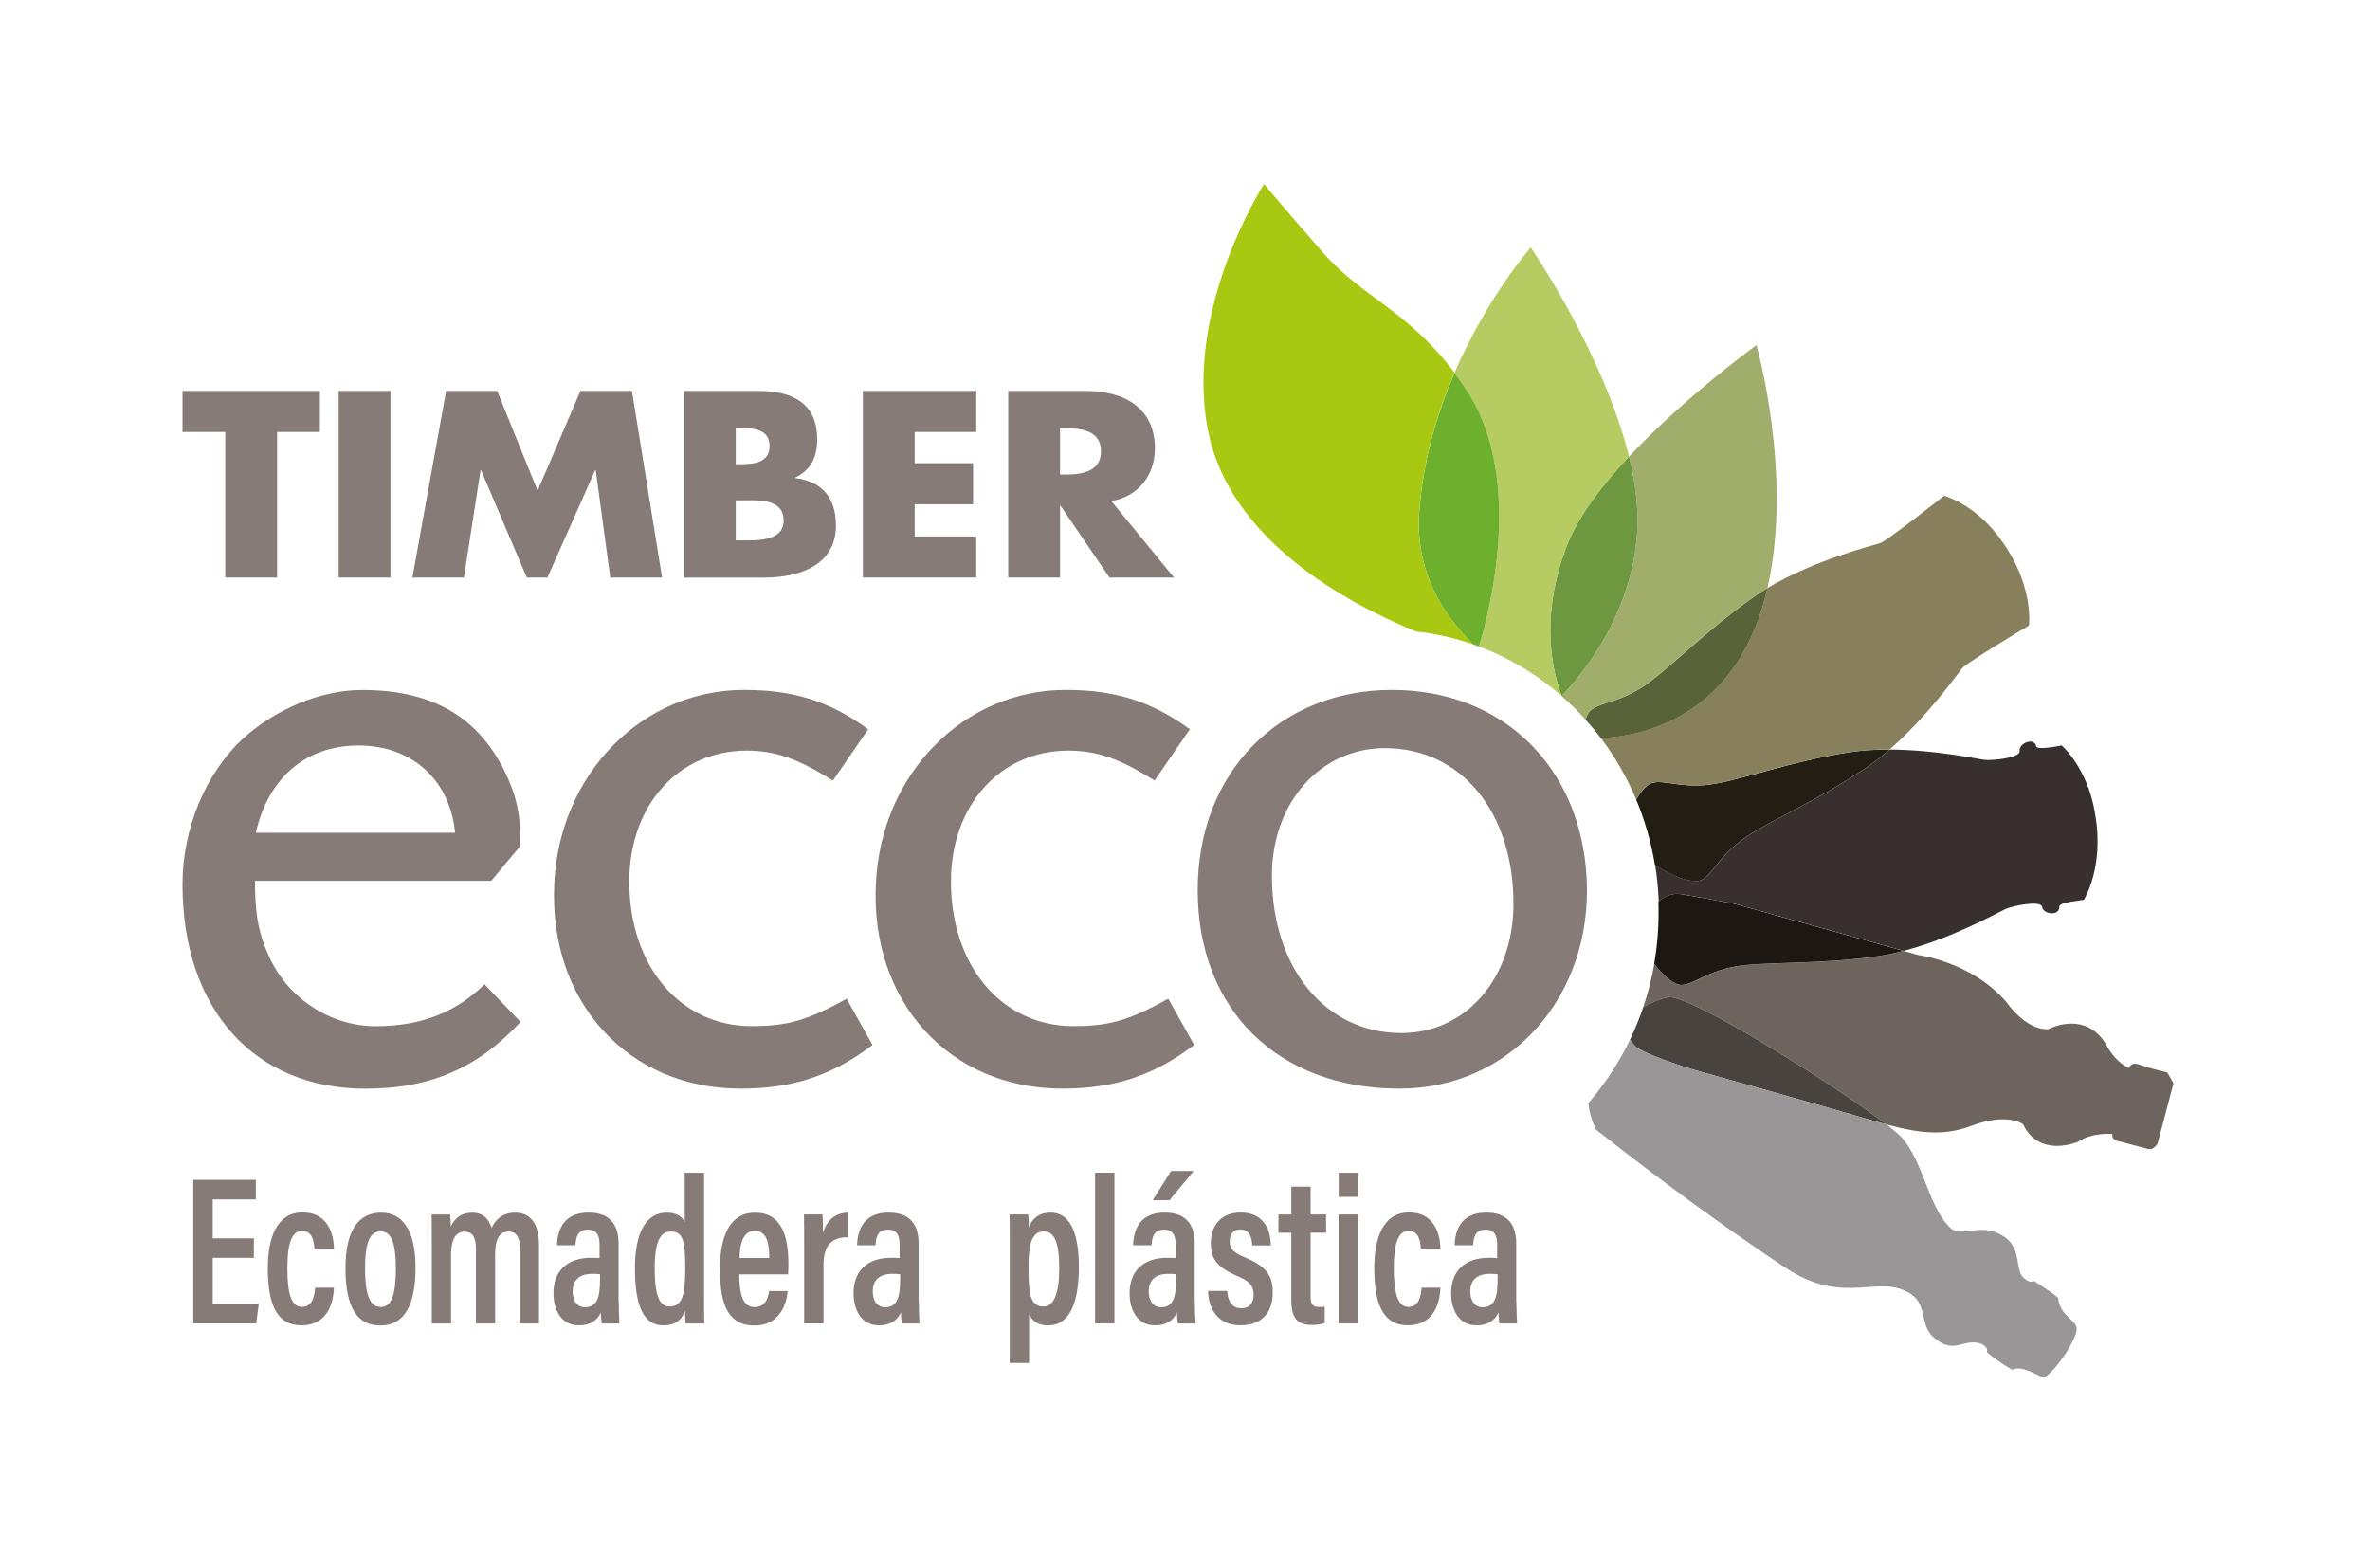 <?xml version="1.0" encoding="UTF-8"?> <svg xmlns="http://www.w3.org/2000/svg" id="Capa_1" viewBox="0 0 360 238.11"><defs><style> .cls-1 { fill: #b6cc62; } .cls-2 { fill: #88805c; } .cls-3 { fill: #a9c811; } .cls-4 { fill: #494340; } .cls-5 { fill: #867b77; } .cls-6 { fill: #596339; } .cls-7 { fill: #6cb02e; } .cls-8 { fill: #1c1712; } .cls-9 { fill: #9a9697; } .cls-10 { fill: #221e13; } .cls-11 { fill: #6d9840; } .cls-12 { fill: #a0ad6b; } .cls-13 { fill: #6e645e; } .cls-14 { fill: #38302f; } </style></defs><g><path class="cls-13" d="M330.15,164.56l-2.41,9.13s-.6,1.08-1.45.84l-4.13-1.1s-1.52-.11-1.28-1.18c0,0-2.99-.32-5.24,1.19,0,0-5.86,2.54-8.33-2.66,0,0-2.28-1.86-7.86.23-3.82,1.43-7.31,1.31-12.92-.21-7.87-6.02-30.22-20.06-33.23-19.32-1.25.3-2.49.81-3.68,1.47.71-2.11,1.28-4.31,1.67-6.57,1.63,2.15,3.23,3.23,4.07,3.24,1.79.01,3.85-2,8.17-2.79,4.3-.79,13.09-.27,21.88-1.6,1.24-.19,2.5-.46,3.75-.78l2.27.63s8.05,1,13.35,7.14c0,0,2.88,4.28,6.35,4.12,0,0,5.52-3,8.75,2.25,0,0,1.2,2.62,3.51,3.63,0,0,.27-1.02,1.66-.48,1.4.54,4.16,1.16,4.16,1.16l.95,1.67Z"></path><path class="cls-8" d="M289.14,144.44c-1.24.32-2.5.59-3.75.78-8.79,1.33-17.57.81-21.88,1.6-4.31.79-6.38,2.8-8.17,2.79-.83,0-2.44-1.09-4.07-3.24.29-1.67.49-3.37.59-5.1.08-1.44.1-2.88.05-4.3.99-.87,2.13-1.36,3.43-1.15,3.65.6,8.08,1.46,8.08,1.46l25.7,7.15Z"></path><path class="cls-14" d="M287.02,113.86c7,.02,13.55,1.47,14.42,1.56,1.12.12,5.5-.26,5.34-1.37-.16-1.1,2.18-2.17,2.53-.66.16.61,3.85-.16,3.85-.16,0,0,3.99,3.41,5.09,10.44,1.43,8.1-1.72,13.02-1.72,13.02,0,0-3.76.36-3.72.99.08,1.54-2.45,1.22-2.61.1-.16-1.1-4.44-.18-5.49.27-.9.37-7.99,4.41-15.54,6.38l-25.7-7.15s-4.43-.86-8.08-1.46c-1.3-.21-2.45.27-3.43,1.15-.07-1.91-.26-3.79-.56-5.64,3.27,2.24,6.09,2.81,7.05,2.35,1.63-.79,2.65-3.52,6.2-6.13,3.56-2.61,11.7-6.02,19.08-11.11,1.14-.79,2.25-1.66,3.32-2.59Z"></path><path class="cls-4" d="M247.6,157.91c.77-1.6,1.44-3.25,2.02-4.96,1.19-.67,2.43-1.17,3.68-1.47,3.01-.73,25.36,13.3,33.23,19.32l-1.63-.46c-10.15-2.98-27.99-7.95-27.99-7.95,0,0-7.36-2.27-8.58-3.52-.28-.29-.52-.62-.74-.96Z"></path><path class="cls-9" d="M310.61,209.19c-.64.21-3.36-2.01-4.94-1.11-1.21-.7-2.67-1.65-3.86-2.66.2-.73-.45-1.09-.87-1.29-2.56-.94-4.03,1.56-6.76-.63-2.78-1.78-1.23-5.14-3.88-6.91-4.99-3.34-10.02,2.08-19.3-4.15-9.99-6.69-18.77-13.15-28.58-20.86-.64-1.34-1.01-2.69-1.16-4.02,2.51-2.88,4.65-6.13,6.35-9.65.21.35.46.67.74.96,1.21,1.25,8.58,3.52,8.58,3.52,0,0,17.84,4.96,27.99,7.95l1.63.46c.63.48,1.17.92,1.6,1.29,3.93,3.39,4.52,10.97,8.07,14.39,1.7,1.63,4.69-.82,7.82,1.15,3.16,1.66,1.95,5.13,3.31,6.44,1.02.99,1.57.49,1.57.49,0,0,3.66,2.3,3.71,2.66.35,2.87,2.97,3.25,2.81,4.83-.16,1.45-2.68,5.64-4.82,7.13Z"></path><path class="cls-10" d="M287.02,113.86c-1.07.93-2.18,1.81-3.32,2.59-7.37,5.08-15.52,8.49-19.08,11.11-3.56,2.62-4.57,5.34-6.2,6.13-.96.46-3.77-.11-7.05-2.35-.57-3.45-1.53-6.76-2.84-9.89.86-1.48,1.79-2.32,2.42-2.51,1.72-.55,4.26.77,8.61.26,4.35-.52,12.61-3.61,21.4-4.94,1.97-.3,4.03-.41,6.06-.4Z"></path><path class="cls-2" d="M268.48,89.32c7.18-4.32,16.21-6.49,17.18-6.85,1.06-.39,9.65-7.16,9.65-7.16,0,0,5.04,1.32,8.98,7.18,4.68,6.68,3.91,12.52,3.91,12.52,0,0-9.35,5.59-10.1,6.45-.64.72-5.22,7.31-11.08,12.39-2.02,0-4.09.1-6.06.4-8.8,1.33-17.06,4.42-21.4,4.94-4.35.51-6.89-.81-8.61-.26-.63.2-1.56,1.04-2.42,2.51-1.4-3.35-3.2-6.47-5.35-9.32,6.37-.33,20.24-3.2,24.98-21.5l.32-1.32Z"></path><path class="cls-6" d="M268.48,89.32l-.32,1.32c-4.74,18.3-18.62,21.17-24.98,21.5-.74-.99-1.53-1.94-2.35-2.85.21-.64.48-1.09.74-1.34,1.32-1.25,4.17-1.18,7.88-3.57,3.71-2.39,9.87-8.83,17.25-13.91.58-.4,1.17-.78,1.79-1.15Z"></path><path class="cls-12" d="M266.8,52.4s5.61,19.66,1.68,36.92c-.61.37-1.21.75-1.79,1.15-7.38,5.08-13.54,11.51-17.25,13.91-3.71,2.39-6.55,2.31-7.88,3.57-.26.25-.53.7-.74,1.34-1.13-1.26-2.34-2.45-3.61-3.56,2.53-2.61,11.94-13.29,11.51-27.7-.08-2.8-.55-5.73-1.27-8.67,8.58-9.16,19.36-16.95,19.36-16.95Z"></path><path class="cls-11" d="M247.45,69.35c.72,2.95,1.19,5.88,1.27,8.67.43,14.41-8.98,25.09-11.51,27.7-1.88-5.02-3-13.19.88-23.05,1.69-4.3,5.27-8.97,9.35-13.32Z"></path><path class="cls-1" d="M232.52,37.59s11.09,16.14,14.93,31.76c-4.08,4.36-7.66,9.03-9.35,13.32-3.88,9.86-2.76,18.03-.88,23.05-3.69-3.22-7.93-5.79-12.58-7.52,1.42-4.6,6.95-24.98-1.59-38.49-.7-1.11-1.41-2.13-2.12-3.08,5-11.56,11.58-19.04,11.58-19.04Z"></path><path class="cls-7" d="M220.94,56.63c.71.95,1.41,1.97,2.12,3.08,8.54,13.51,3,33.89,1.59,38.49l-.84-.3c-4.74-4.62-8.83-11.22-8.23-20,.54-7.89,2.73-15.15,5.37-21.26Z"></path><path class="cls-3" d="M215.09,95.93c-10.96-4.5-28.16-14-31.53-30.22-3.89-18.71,8.45-37.75,8.45-37.75,0,0,2.89,3.49,9.07,10.54,5.76,6.56,12.92,8.81,19.86,18.12-2.64,6.11-4.83,13.37-5.37,21.26-.6,8.79,3.5,15.39,8.23,20-2.78-.96-5.69-1.63-8.71-1.96Z"></path><g><polygon class="cls-5" points="42.09 87.73 34.22 87.73 34.22 65.62 27.72 65.62 27.72 59.38 48.59 59.38 48.59 65.62 42.09 65.62 42.09 87.73"></polygon><rect class="cls-5" x="51.44" y="59.38" width="7.87" height="28.35"></rect><polygon class="cls-5" points="67.77 59.38 75.52 59.38 81.66 74.54 88.17 59.38 95.99 59.38 100.57 87.73 92.7 87.73 90.49 71.41 90.41 71.41 83.15 87.73 80.02 87.73 73.07 71.41 73 71.41 70.47 87.73 62.64 87.73 67.77 59.38"></polygon><path class="cls-5" d="M103.9,87.73v-28.35h11.24c5.38,0,8.99,1.96,8.99,7.37,0,2.56-.88,4.63-3.33,5.79v.08c4.34.53,6.18,3.28,6.18,7.22,0,5.94-5.42,7.9-10.96,7.9h-12.12ZM111.76,70.51h.89c2.08,0,4.25-.34,4.25-2.75,0-2.59-2.45-2.74-4.58-2.74h-.56v5.49ZM111.76,82.09h1.01c2.33,0,6.26.12,6.26-3.01,0-3.42-3.9-3.08-6.46-3.08h-.81v6.09Z"></path><polygon class="cls-5" points="138.94 65.62 138.94 70.36 147.81 70.36 147.81 76.6 138.94 76.6 138.94 81.49 148.29 81.49 148.29 87.73 131.07 87.73 131.07 59.38 148.29 59.38 148.29 65.62 138.94 65.62"></polygon><path class="cls-5" d="M178.32,87.73h-9.79l-7.43-10.9h-.08v10.9h-7.87v-28.35h11.76c5.98,0,10.52,2.67,10.52,8.72,0,3.91-2.33,7.29-6.62,8.01l9.51,11.61ZM161.02,72.09h.76c2.57,0,5.46-.45,5.46-3.53s-2.88-3.53-5.46-3.53h-.76v7.07Z"></path></g><g><path class="cls-5" d="M38.73,133.78c0,5.07.53,8.06,2.23,11.7,2.88,6.24,9.3,10.4,16.11,10.4s12.18-2.08,16.52-6.37l5.49,5.72c-6.54,7.03-13.76,10.14-23.58,10.14-16.9,0-27.78-12.08-27.78-31.06,0-8.45,3.54-16.9,9.17-22.1,4.98-4.54,11.92-7.4,18.08-7.4,10.49,0,17.44,3.89,21.62,12.21,1.84,3.77,2.48,6.5,2.48,11.44l-4.45,5.33h-35.9ZM69.13,126.5c-.79-8.06-6.56-13.26-14.68-13.26s-13.76,5.08-15.59,13.26h30.26Z"></path><path class="cls-5" d="M126.51,118.57c-5.38-3.38-8.78-4.55-13.1-4.55-10.36,0-17.82,8.31-17.82,19.88,0,12.86,7.73,21.97,18.6,21.97,5.51,0,8.51-.92,14.42-4.16l3.92,7.02c-6.16,4.68-12.18,6.63-20.05,6.63-17.15,0-29.2-13.25-28.28-31.19.78-16.64,13.35-29.37,28.82-29.37,7.47,0,12.97,1.69,18.86,5.97l-5.36,7.8Z"></path><path class="cls-5" d="M175.38,118.57c-5.37-3.38-8.78-4.55-13.11-4.55-10.35,0-17.82,8.31-17.82,19.88,0,12.86,7.74,21.97,18.61,21.97,5.49,0,8.5-.92,14.4-4.16l3.93,7.02c-6.16,4.68-12.19,6.63-20.04,6.63-17.16,0-29.21-13.25-28.3-31.19.78-16.64,13.36-29.37,28.83-29.37,7.45,0,12.96,1.69,18.86,5.97l-5.37,7.8Z"></path><path class="cls-5" d="M241.01,133.39c.93,17.93-11.53,31.97-28.42,31.97-18.47,0-30.66-11.96-30.66-30.15s12.71-30.41,29.48-30.41,28.69,11.56,29.6,28.59M193.2,133c0,14.04,8.12,23.92,19.66,23.92,9.82,0,17.03-8.32,17.03-19.63,0-14.04-8-23.65-19.53-23.65-9.82,0-17.16,8.32-17.16,19.36"></path></g></g><g><path class="cls-5" d="M38.56,191.06h-6.25v7.02h6.99l-.38,2.94h-9.56v-21.81h9.5v2.98h-6.55v5.91h6.25v2.96Z"></path><path class="cls-5" d="M50.73,195.6c-.06,1.18-.34,5.71-4.96,5.71-4.06,0-5.09-3.8-5.09-8.68,0-4.47,1.29-8.46,5.27-8.46,4.6,0,4.76,4.6,4.78,5.53h-2.98c-.03-.65-.13-2.74-1.83-2.74s-2.27,2.12-2.27,5.69c0,3.75.57,5.87,2.21,5.87,1.75,0,1.92-2,2.01-2.92h2.86Z"></path><path class="cls-5" d="M63.12,192.59c0,5.94-1.87,8.75-5.35,8.75s-5.29-2.68-5.29-8.67,2.1-8.47,5.44-8.47,5.2,2.85,5.2,8.4ZM55.45,192.66c0,3.87.68,5.87,2.38,5.87s2.3-1.99,2.3-5.84-.67-5.65-2.32-5.65-2.36,1.76-2.36,5.63Z"></path><path class="cls-5" d="M65.59,189.44c0-3.16,0-4.23-.03-4.96h2.81c.06.38.1,1.22.1,1.83.63-1.33,1.69-2.11,3.22-2.11s2.53.79,2.98,2.32c.57-1.21,1.63-2.32,3.56-2.32s3.64,1.13,3.64,4.91v11.92h-2.9v-11.4c0-1.44-.39-2.56-1.72-2.56-1.53,0-2.04,1.41-2.04,3.51v10.45h-2.92v-11.34c0-1.7-.5-2.6-1.7-2.6-1.48,0-2.08,1.31-2.08,3.63v10.31h-2.92v-11.58Z"></path><path class="cls-5" d="M93.98,197.65c0,.89.06,2.71.11,3.38h-2.68c-.07-.34-.14-1.13-.14-1.65-.55,1.15-1.55,1.94-3.34,1.94-2.8,0-3.86-2.52-3.86-4.87,0-3.27,1.97-5.39,5.7-5.39.56,0,.94,0,1.3.04v-1.94c0-1.08-.14-2.38-1.78-2.38s-1.8,1.28-1.88,2.37h-2.8c.06-2.41,1.06-4.96,4.79-4.96,3.03,0,4.56,1.59,4.56,4.72v8.74ZM91.16,193.57c-.35-.06-.68-.07-1.21-.07-2.14,0-2.96,1.15-2.96,2.66,0,1.18.52,2.41,1.87,2.41,1.86,0,2.29-1.54,2.29-4.34v-.65Z"></path><path class="cls-5" d="M106.95,178.14v18.41c0,1.84,0,3.52.03,4.48h-2.83c-.05-.42-.1-1.35-.1-1.92-.43,1.26-1.33,2.21-3.3,2.21-3.06,0-4.3-3.07-4.3-8.71,0-5.14,1.54-8.41,4.83-8.41,1.68,0,2.43.75,2.73,1.44v-7.5h2.94ZM99.45,192.65c0,4.15.73,5.81,2.27,5.81,1.92,0,2.37-1.76,2.37-5.92s-.38-5.47-2.22-5.47c-1.49,0-2.42,1.36-2.42,5.58Z"></path><path class="cls-5" d="M112.3,193.56c0,2.48.31,4.99,2.33,4.99,1.88,0,2.12-1.9,2.19-2.44h2.83c-.05.49-.4,5.23-5.06,5.23s-5.22-4.5-5.22-8.66c0-5.25,1.7-8.48,5.3-8.48,4.09,0,5.09,3.59,5.09,7.85,0,.49-.02,1.19-.05,1.52h-7.41ZM116.85,191.09c0-2.03-.29-4.13-2.19-4.13-2.18,0-2.3,2.96-2.31,4.13h4.5Z"></path><path class="cls-5" d="M122.15,190.09c0-2.69,0-4.44-.03-5.62h2.81c.03.33.08,1.05.08,2.8.57-1.92,1.9-3.06,3.83-3.07v3.73c-2.42-.01-3.75,1.12-3.75,4.22v8.87h-2.94v-10.93Z"></path><path class="cls-5" d="M139.56,197.65c0,.89.06,2.71.11,3.38h-2.68c-.07-.34-.14-1.13-.14-1.65-.55,1.15-1.55,1.94-3.34,1.94-2.8,0-3.86-2.52-3.86-4.87,0-3.27,1.96-5.39,5.7-5.39.56,0,.94,0,1.3.04v-1.94c0-1.08-.14-2.38-1.78-2.38s-1.8,1.28-1.88,2.37h-2.8c.06-2.41,1.06-4.96,4.79-4.96,3.03,0,4.56,1.59,4.56,4.72v8.74ZM136.74,193.57c-.35-.06-.68-.07-1.21-.07-2.14,0-2.96,1.15-2.96,2.66,0,1.18.52,2.41,1.87,2.41,1.86,0,2.29-1.54,2.29-4.34v-.65Z"></path><path class="cls-5" d="M156.32,199.61v7.42h-2.94v-17.76c0-2.24,0-3.76-.03-4.8h2.83c.05.35.1,1.26.1,1.95.48-1.19,1.39-2.23,3.34-2.23,2.72,0,4.26,2.69,4.26,8.29,0,6.3-1.87,8.85-4.7,8.85-1.59,0-2.44-.78-2.86-1.72ZM160.9,192.64c0-4.03-.77-5.58-2.35-5.58-1.88,0-2.32,2.03-2.32,5.49,0,3.84.23,5.91,2.26,5.91,1.62,0,2.41-2.04,2.41-5.83Z"></path><path class="cls-5" d="M166.34,201.02v-22.89h2.94v22.89h-2.94Z"></path><path class="cls-5" d="M181.49,197.65c0,.89.06,2.71.11,3.38h-2.68c-.07-.34-.14-1.13-.14-1.65-.55,1.15-1.55,1.94-3.34,1.94-2.8,0-3.86-2.52-3.86-4.87,0-3.27,1.97-5.39,5.7-5.39.56,0,.94,0,1.3.04v-1.94c0-1.08-.14-2.38-1.78-2.38s-1.8,1.28-1.88,2.37h-2.8c.06-2.41,1.06-4.96,4.79-4.96,3.03,0,4.56,1.59,4.56,4.72v8.74ZM178.66,193.57c-.35-.06-.68-.07-1.21-.07-2.14,0-2.96,1.15-2.96,2.66,0,1.18.52,2.41,1.87,2.41,1.86,0,2.29-1.54,2.29-4.34v-.65ZM181.32,177.87l-3.66,4.43h-2.56l2.79-4.43h3.42Z"></path><path class="cls-5" d="M186.42,196.1c.04,1.34.65,2.63,2.12,2.63,1.28,0,1.88-.81,1.88-2.04,0-1.35-.57-2.04-2.35-2.81-3.29-1.39-4.15-2.71-4.15-5.08,0-2.24,1.23-4.62,4.54-4.62,3.63,0,4.56,2.82,4.57,5h-2.83c-.02-.65-.1-2.42-1.82-2.42-1.06,0-1.59.75-1.59,1.8,0,1.14.52,1.68,2.36,2.46,2.99,1.27,4.18,2.55,4.18,5.28,0,3.18-1.75,5.01-4.93,5.01s-4.85-2.25-4.89-5.22h2.89Z"></path><path class="cls-5" d="M194.19,184.48h1.96v-4.23h2.93v4.23h2.35v2.77h-2.35v9.66c0,1.02.18,1.62,1.24,1.62.34,0,.62,0,.9-.07v2.48c-.58.27-1.43.32-1.94.32-2.12,0-3.13-.92-3.13-3.76v-10.24h-1.96v-2.77Z"></path><path class="cls-5" d="M203.33,184.48h2.94v16.55h-2.94v-16.55ZM203.35,178.14h2.94v3.66h-2.94v-3.66Z"></path><path class="cls-5" d="M218.8,195.6c-.06,1.18-.34,5.71-4.96,5.71-4.05,0-5.09-3.8-5.09-8.68,0-4.47,1.29-8.46,5.27-8.46,4.6,0,4.76,4.6,4.78,5.53h-2.98c-.03-.65-.13-2.74-1.83-2.74s-2.27,2.12-2.27,5.69c0,3.75.58,5.87,2.21,5.87,1.75,0,1.92-2,2.01-2.92h2.86Z"></path><path class="cls-5" d="M230.33,197.65c0,.89.07,2.71.11,3.38h-2.68c-.07-.34-.14-1.13-.14-1.65-.55,1.15-1.55,1.94-3.34,1.94-2.8,0-3.86-2.52-3.86-4.87,0-3.27,1.96-5.39,5.7-5.39.56,0,.94,0,1.3.04v-1.94c0-1.08-.14-2.38-1.78-2.38s-1.8,1.28-1.88,2.37h-2.8c.06-2.41,1.06-4.96,4.79-4.96,3.03,0,4.56,1.59,4.56,4.72v8.74ZM227.5,193.57c-.35-.06-.68-.07-1.21-.07-2.14,0-2.96,1.15-2.96,2.66,0,1.18.52,2.41,1.87,2.41,1.86,0,2.29-1.54,2.29-4.34v-.65Z"></path></g></svg> 